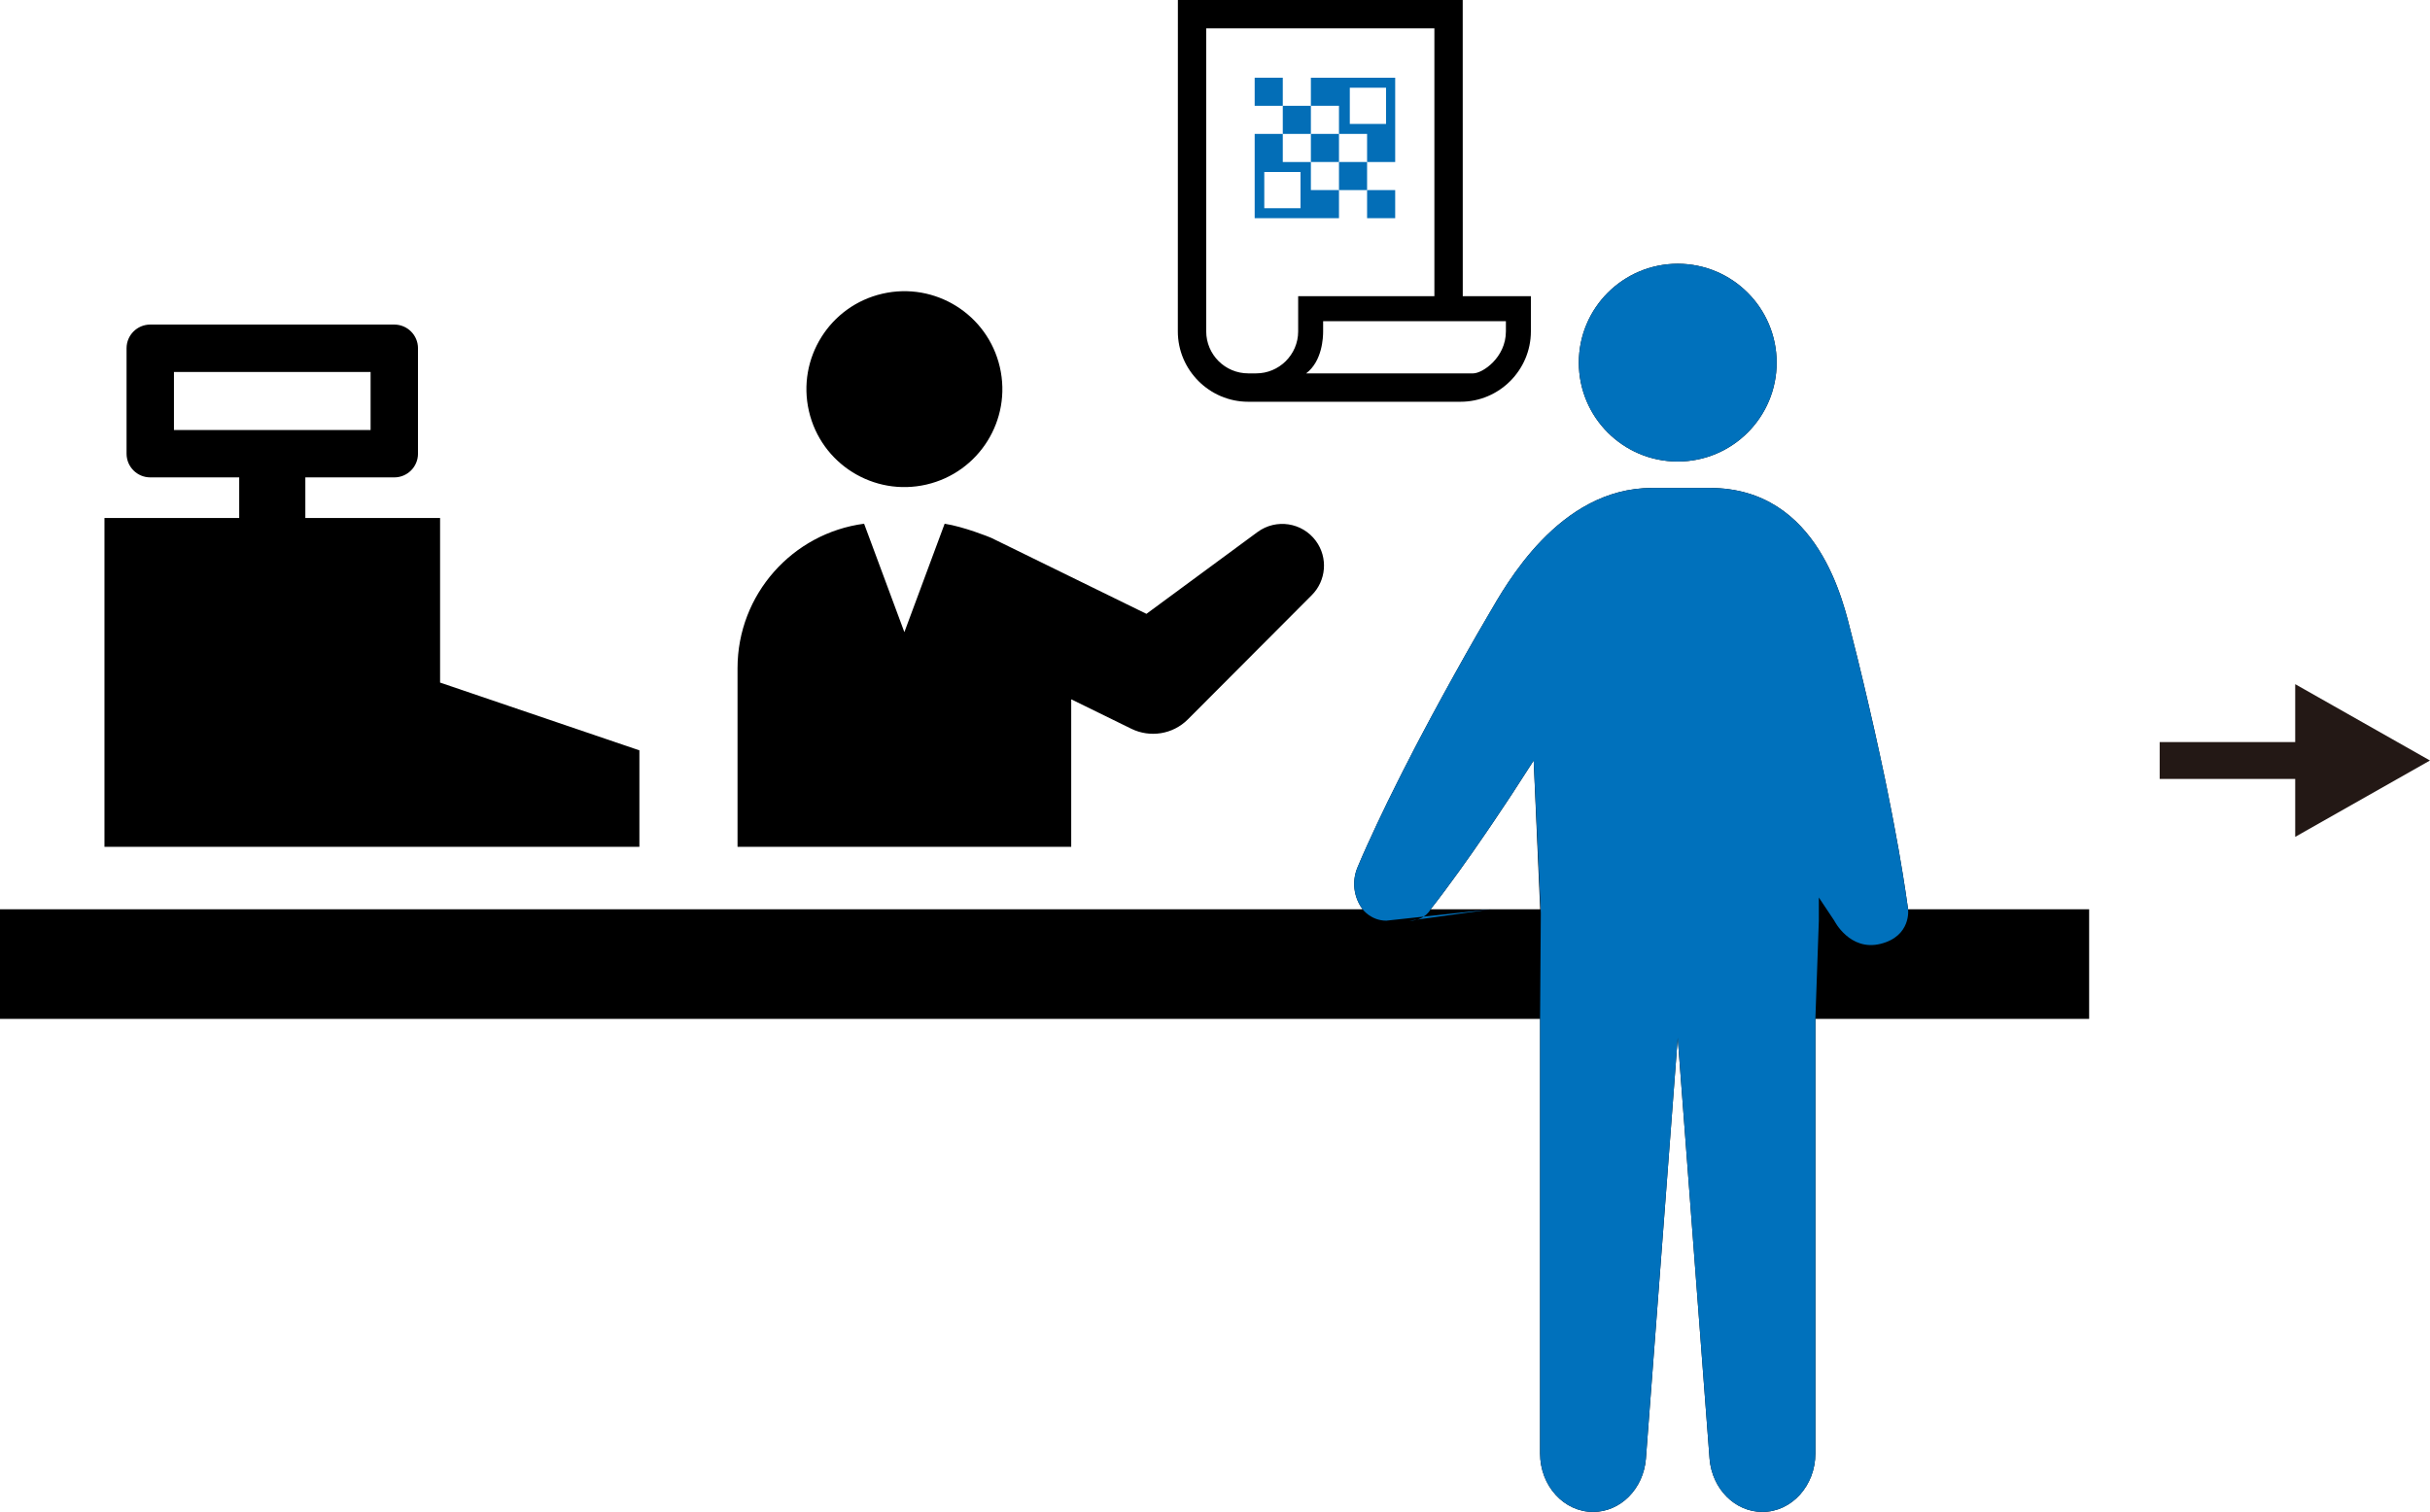 <?xml version="1.0" encoding="UTF-8"?>
<svg id="b" data-name="レイヤー 1" xmlns="http://www.w3.org/2000/svg" width="413.506" height="257.355" xmlns:xlink="http://www.w3.org/1999/xlink" viewBox="0 0 413.506 257.355">
  <defs>
    <symbol id="a" data-name="矢印 25" viewBox="0 0 45.72 26.28">
      <g>
        <rect x="0" width="45.72" height="26.28" fill="none"/>
        <polygon points="0 16.309 22.926 16.309 22.926 26.28 45.72 13.139 22.926 0 22.926 9.97 0 9.97 0 16.309" fill="#231815"/>
      </g>
    </symbol>
  </defs>
  <g>
    <path d="M108.803,144.147v-16.426l-33.915-11.534v-28.013h-22.929v-6.916h15.136c2.227,0,4.032-1.805,4.032-4.032v-17.947c0-2.227-1.805-4.032-4.032-4.032H25.568c-2.227,0-4.032,1.805-4.032,4.032v17.947c0,2.227,1.805,4.032,4.032,4.032h15.136v6.916h-22.929v55.973h91.029ZM29.6,63.311h33.463v9.883H29.6v-9.883Z"/>
    <circle cx="153.897" cy="66.238" r="16.67" transform="translate(-10.934 36.198) rotate(-12.959)"/>
    <path d="M182.288,119.033l10.256,5.026c3.126,1.524,7.003.985,9.596-1.615l21.088-21.148c2.439-2.441,2.799-6.364.689-9.227-2.326-3.158-6.773-3.832-9.931-1.506l-18.899,13.923-26.387-12.923c-.278-.136-4.752-1.928-7.952-2.415l-6.853,18.453-6.854-18.456c-12.155,1.605-21.537,12-21.537,24.593v30.409h56.783v-25.114Z"/>
    <path d="M324.698,154.774c-.28-2.047-.605-4.083-.928-6.119l-.7-4.118-.756-4.104c-.243-1.37-.528-2.729-.796-4.093-.276-1.362-.532-2.728-.824-4.086-.592-2.713-1.138-5.438-1.768-8.141-1.225-5.416-2.491-10.82-3.878-16.194-1.309-5.108-5.454-24.861-24.106-24.861h-9.817c-15.925,0-24.975,16.707-27.711,21.369-2.745,4.658-5.382,9.379-7.982,14.122-1.315,2.363-2.557,4.769-3.839,7.151-.637,1.193-1.243,2.405-1.866,3.607-.616,1.206-1.247,2.403-1.841,3.621l-1.806,3.642-1.756,3.672c-1.144,2.464-2.292,4.925-3.338,7.446-.969,2.341-.635,5.048.884,7.085H0v18.663h262.071v73.967c0,5.496,4.039,9.951,9.022,9.951h0c4.658,0,8.551-3.911,8.983-9.027l5.419-71.666,5.419,71.666c.433,5.116,4.325,9.027,8.983,9.027h0c4.983,0,9.022-4.455,9.022-9.951v-73.967h46.585v-18.663h-30.808ZM243.446,154.774c1.647-2.083,3.201-4.221,4.758-6.358l2.359-3.317,2.309-3.346c.778-1.111,1.518-2.243,2.274-3.367.749-1.128,1.515-2.245,2.249-3.381,1.19-1.853,2.404-3.692,3.586-5.55l1.107,25.318h-18.642Z"/>
    <circle cx="285.496" cy="61.726" r="16.833"/>
  </g>
  <g>
    <path d="M253.768,154.774,239.854,156.714c2.628,0,3.592-1.94,3.592-1.94,1.647-2.083,3.201-4.221,4.758-6.358l2.359-3.317,2.309-3.346c.778-1.111,1.518-2.243,2.274-3.367.749-1.128,1.515-2.245,2.249-3.381,1.19-1.853,2.404-3.692,3.586-5.55l1.214,25.943-.124,18.037v73.967c0,5.496,4.039,9.951,9.022,9.951h0c4.658,0,8.551-3.911,8.983-9.027l5.419-71.666,5.419,71.666c.433,5.116,4.325,9.027,8.983,9.027h0c4.983,0,9.022-4.455,9.022-9.951v-73.967l.587-16.723v-3.943l2.628,3.943s2.628,5.257,7.885,3.943,4.676-5.883,4.676-5.883c-.28-2.047-.605-4.083-.928-6.119l-.7-4.118-.756-4.104c-.243-1.37-.528-2.729-.796-4.093-.276-1.362-.532-2.728-.824-4.086-.592-2.713-1.138-5.438-1.768-8.141-1.225-5.416-2.491-10.82-3.878-16.194-1.309-5.108-5.454-24.861-24.106-24.861h-9.817c-15.925,0-24.975,16.707-27.711,21.369-2.745,4.658-5.382,9.379-7.982,14.122-1.315,2.363-2.557,4.769-3.839,7.151-.637,1.193-1.243,2.405-1.866,3.607-.616,1.206-1.247,2.403-1.841,3.621l-1.806,3.642-1.756,3.672c-1.144,2.464-2.292,4.925-3.338,7.446-.969,2.341-.635,5.048.884,7.085,0,0,1.411,1.94,4.039,1.94" fill="#0071bc"/>
    <circle cx="285.496" cy="61.726" r="16.833" fill="#0071bc"/>
  </g>
  <path d="M260.505,50.998v-.579h-11.591c-.002-14.502-.005-50.33-.008-50.418h-48.469c-.003.111-.009,56.407-.009,56.407,0,6.587,5.39,11.977,11.977,11.977h36.124c6.587,0,11.977-5.39,11.977-11.977v-5.409h0ZM205.258,56.407V4.826h38.828v45.592h-23.181v5.988c0,1.995-.823,3.801-2.145,5.099-1.29,1.266-3.056,2.049-5.002,2.049h-1.352c-3.941,0-7.147-3.206-7.147-7.147ZM222.265,63.554c2.762-2.09,2.889-6.147,2.889-7.147v-1.739h31.101v1.739c0,4.458-3.972,7.147-5.57,7.147h-28.421Z"/>
  <rect x="223.069" y="22.792" width="4.782" height="4.782" fill="#036eb7"/>
  <rect x="232.633" y="32.356" width="4.782" height="4.782" fill="#036eb7"/>
  <rect x="227.851" y="27.574" width="4.782" height="4.782" fill="#036eb7"/>
  <rect x="218.287" y="18.01" width="4.782" height="4.782" fill="#036eb7"/>
  <rect x="213.505" y="13.228" width="4.782" height="4.782" fill="#036eb7"/>
  <path d="M223.069,13.228v4.782h4.782v4.782h4.782v4.782h4.782v-14.346h-14.346ZM235.859,21.093h-6.166v-6.166h6.166v6.166Z" fill="#036eb7"/>
  <path d="M223.069,32.356v-4.782h-4.782v-4.782h-4.782v14.346h14.346v-4.782h-4.782ZM221.305,35.439h-6.166v-6.166h6.166v6.166Z" fill="#036eb7"/>
  <use width="45.72" height="26.28" transform="translate(367.506 116.456) scale(1.006 .989)" xlink:href="#a"/>
</svg>